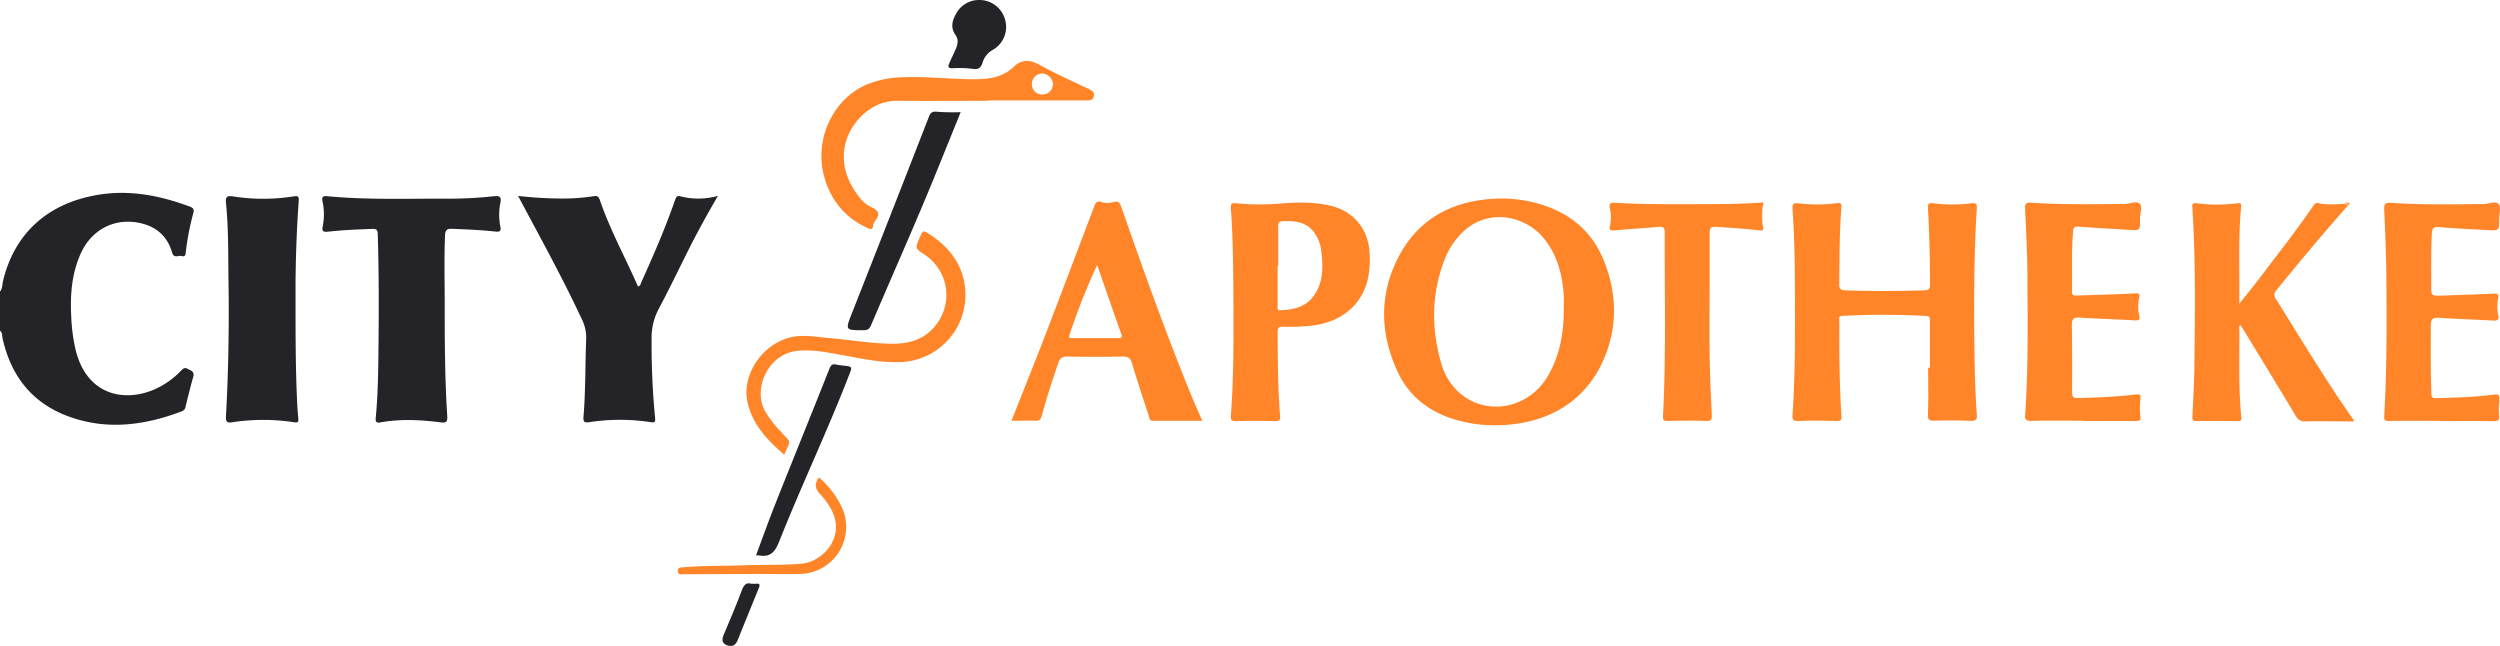 <svg id="Motiv" xmlns="http://www.w3.org/2000/svg" viewBox="0 0 979.63 253.09"><title>Logo_City_Apotheke</title><path d="M0,114.24c1.05-1.23.85-2.82,1.2-4.24C5.75,91.36,18.72,79.66,38.29,76.36c12.46-2.1,24.39.25,36.06,4.58,1.23.46,1.81,1,1.45,2.38a103.91,103.91,0,0,0-3.06,16c-.11,1.18-.86,1.22-1.59,1-1.27-.32-3,1.09-3.72-1.37C65.52,92.27,60.8,88.44,54,87.23,44.54,85.54,36,90.09,31.83,98.94c-3.73,8-4.38,16.56-3.91,25.23a68.85,68.85,0,0,0,1.77,13.15C34.59,156.8,51.9,158,63.81,150.9A33.12,33.12,0,0,0,71.2,145c1.34-1.44,2.15-.47,3.23,0s1.71,1.14,1.32,2.55c-1.1,3.93-2.08,7.89-3.05,11.85a2.12,2.12,0,0,1-1.32,1.71c-14.31,5.47-28.89,7.52-43.69,2.37S4.38,147.66,1,132.59c-.23-1,0-2.19-1-3ZM203.95,78.53c8.16,15.32,16.55,30.51,23.9,46.26a16.45,16.45,0,0,1,1.86,7.82c-.42,10.21-.23,20.45-1.06,30.65-.16,2,.27,2.46,2.21,2.17a79.67,79.67,0,0,1,24.19,0c1.51.24,1.82-.13,1.65-1.7a302.53,302.53,0,0,1-1.37-30.89,24.12,24.12,0,0,1,2.86-11.94c4-7.5,7.68-15.18,11.49-22.79C273.23,91,277.13,84,281.32,76.74a28,28,0,0,1-14.74.17c-1.35-.36-1.68.39-2.07,1.52-3.78,10.85-8.32,21.38-13.07,31.83-.33.72-.37,1.69-1.44,2-4.95-11.31-10.92-22.14-14.94-33.84-.42-1.23-.89-1.8-2.33-1.55a79.78,79.78,0,0,1-13.75.91A155.27,155.27,0,0,1,203,76.77C203.49,77.64,203.71,78.09,203.95,78.53ZM174.39,92.28c.11-2.31.82-2.71,3-2.62,5.62.25,11.23.48,16.82,1.09,1.86.2,2.17-.43,1.85-2a23.21,23.21,0,0,1,0-9.14c.43-2.15.08-3-2.43-2.72a170.73,170.73,0,0,1-20.65.95c-14.91,0-29.83.47-44.71-.95-1.65-.16-2.25.13-1.9,2a23.64,23.64,0,0,1,.11,9.65c-.55,2.38.55,2.42,2.31,2.22,5.67-.63,11.37-.85,17.08-1.06,1.64-.06,2.11.36,2.16,2.07.45,14.83.44,29.66.28,44.49-.1,9.11-.18,18.23-1.07,27.31-.19,1.91.35,2.22,1.95,1.93,7.8-1.39,15.62-1,23.42,0,2,.26,2.8,0,2.65-2.4-.94-14.63-1-29.28-1-45C174.27,110.17,174,101.22,174.39,92.28ZM117.06,78.7c.14-1.87-.48-2-1.94-1.75a76.92,76.92,0,0,1-23.92,0c-2.4-.36-2.88.34-2.65,2.6,1.05,10.35.82,20.76,1,31.15.25,17.47-.05,34.93-1,52.37-.1,1.92.16,2.76,2.37,2.41a79.66,79.66,0,0,1,24.42,0c1.21.18,1.7-.05,1.56-1.42-.28-2.88-.45-5.77-.57-8.66-.6-14.31-.51-28.63-.52-44.82C115.89,101.14,116.24,89.91,117.06,78.7ZM367.27,43.8c-1.9-.22-2.61.25-3.29,2q-15,38.5-30.18,77c-2.61,6.65-2.59,6.59,4.68,6.6,1.72,0,2.34-.76,2.92-2.14,8.5-20,17.44-39.89,25.62-60.07l9.42-23.24A84.73,84.73,0,0,1,367.27,43.8Zm-69.9,173.84c4.55.82,6.38-1.4,8-5.56,8.72-21.94,18.9-43.28,27.42-65.31,1.19-3.08,1.21-3.07-1.94-3.47a31.46,31.46,0,0,1-3.29-.46c-1.5-.35-2,.36-2.55,1.65-7,17.67-14.19,35.31-21.21,53-2.62,6.61-5,13.31-7.53,20.07C296.87,217.6,297.12,217.6,297.37,217.65ZM375.1,4.6c-1.76,2.9-3,5.92-.6,9.24,1.18,1.66.78,3.6,0,5.39s-1.7,3.7-2.53,5.56c-.58,1.3-.47,2,1.28,1.95a41.88,41.88,0,0,1,7.9.24c2.3.38,3.23-.48,3.86-2.43a8.46,8.46,0,0,1,4.14-5.08A10.31,10.31,0,0,0,393.8,7.55,10.39,10.39,0,0,0,383.74,0,10.18,10.18,0,0,0,375.1,4.6ZM290.59,231.54c-2.14,5.72-4.54,11.35-6.92,17-.77,1.81-1,3.4,1.09,4.25s3.47.09,4.29-1.94q4.15-10.27,8.33-20.52c.49-1.2.32-1.74-1.08-1.59-.5.06-1,0-1.95,0C292.34,228.12,291.41,229.36,290.59,231.54Z" fill="#242428" fill-rule="evenodd"/><path d="M891.88,117.26c-1-1.53-.8-2.39.28-3.72,9.08-11.19,18.34-22.23,27.87-33-.35-.72-1.08-.43-1.63-.61-3.32.07-6.65.45-9.94-.31-1.24-.29-1.65.53-2.18,1.3-6.61,9.64-13.85,18.81-20.9,28.12-2.43,3.21-5,6.31-7.92,10,.21-13.08-.45-25.44.7-37.77.12-1.33.1-1.83-1.46-1.62a60.76,60.76,0,0,1-15.81,0c-1.53-.2-2,.2-1.8,1.69.09.59,0,1.19.09,1.79,1.22,19.85.9,39.72.71,59.58-.06,6.82-.48,13.63-.78,20.44,0,1.13-.13,1.89,1.49,1.86,5.46-.11,10.92-.06,16.37,0,1.14,0,1.4-.29,1.29-1.47-1.12-11.4-.7-22.83-.75-34.25,0-.59-.39-1.33.4-1.88.4.59.8,1.14,1.15,1.71,6.87,11.28,13.77,22.55,20.56,33.88a3.81,3.81,0,0,0,3.88,2.12c5.28-.14,10.57,0,15.86,0h3.06c-.3-1-.39-.9-.54-1.1C911.26,148.86,901.69,132.93,891.88,117.26Z" fill="#ff8528" fill-rule="evenodd"/><path d="M979.32,157.49c.1-3.08.11-3.14-3-2.75-7.12.89-14.28,1.06-21.43,1.28-1.16,0-2.08.11-2.14-1.63-.34-9-.26-17.9-.24-26.86,0-2.34.74-3.22,3.23-3,7.05.49,14.13.68,21.19,1.08,1.68.1,2.44-.3,2-2.07a18,18,0,0,1,0-6.86c.19-1.44-.3-1.68-1.66-1.62-6.81.32-13.63.52-20.45.76-4.14.14-4.16.13-4.14-4.11,0-6.74-.11-13.48.25-20.21.11-1.95.53-2.74,2.84-2.52,6.28.59,12.59.81,18.88,1.16,4.66.26,4.65.25,4.65-4.35,0-2,.81-4.52-.13-5.72-1.2-1.53-3.8-.14-5.8-.12-12.2.12-24.39.36-36.57-.47-2.3-.16-2.63.6-2.54,2.66.39,9.11.79,18.23.85,27.35.13,17.74.19,35.48-.83,53.2-.1,1.72,0,2.33,2,2.28,6.74-.15,14-.06,20-.06V165c7,0,13.84-.09,20.66.06,2,0,2.58-.51,2.33-2.41A32.3,32.3,0,0,1,979.32,157.49Z" fill="#ff8528" fill-rule="evenodd"/><path d="M439.42,81.2c-.59-1.69-1.07-2.61-3.17-2a8,8,0,0,1-4.54,0c-2-.64-2.45.28-3,1.83q-9.51,25.19-19.14,50.34c-4.28,11.11-8.73,22.15-13.22,33.5,3.28,0,6.35-.09,9.41,0,1.47.06,2-.38,2.43-1.83,1.86-7,4.13-13.85,6.46-20.7.65-1.9,1.49-2.67,3.6-2.63q10.86.22,21.74,0c2.06,0,3,.61,3.57,2.6,2.08,6.92,4.35,13.79,6.6,20.66.25.78.12,1.93,1.57,1.92,6.36,0,12.73,0,19.42,0-3.1-6.76-5.78-13.37-8.38-20C454.48,123.87,446.86,102.57,439.42,81.2Zm-1.11,51.29c-6.05,0-12.1,0-18.16,0-.85,0-1.52,0-1.08-1.28a267.81,267.81,0,0,1,10.85-27.4c3.13,9,6.25,18,9.42,27C439.76,131.93,439.78,132.5,438.31,132.49Z" fill="#ff8528" fill-rule="evenodd"/><path d="M320.93,187.08c-2.09,2.67-1.37,4.75.71,6.84a26.9,26.9,0,0,1,3.36,4.49c7.27,11.3-2.37,21.76-10.93,22.48-7.65.65-15.32.33-23,.63s-15.34.08-23,.76c-1,.09-2.52-.17-2.47,1.49S267.2,225,268.2,225c9.37,0,18.75-.07,28.12-.1,5.71,0,11.42.13,17.13,0A18.42,18.42,0,0,0,330,199.05,35.75,35.75,0,0,0,320.93,187.08Z" fill="#ff8528" fill-rule="evenodd"/><path d="M428.6,37.84c.47-1.8-.91-2.49-2.3-3.15-6.38-3-12.86-5.9-19-9.31-3.78-2.09-7.11-2.08-10,.74-5.32,5.11-11.84,5-18.42,4.89-8.6-.2-17.19-1.12-25.81-.71a38.81,38.81,0,0,0-13.43,2.83c-13.24,5.62-20.67,21.51-16.7,36,2.46,9,7.8,15.79,16.31,19.88,1,.48,2.71,1.64,2.89-.61s4.16-4.23.44-6.65a8.72,8.72,0,0,0-.92-.45,12.41,12.41,0,0,1-4.27-3.19c-4.64-5.68-7.5-12-6.55-19.54,1.22-9.68,10.08-19.16,20.62-19.07,12,.1,23.9,0,35.9,0v-.16h37.78C426.41,39.4,428.16,39.52,428.6,37.84Zm-20-.84a3.93,3.93,0,0,1-4.26-4,4.14,4.14,0,0,1,3.93-4.2,4.43,4.43,0,0,1,4.34,4.14A4.06,4.06,0,0,1,408.61,37Z" fill="#ff8528" fill-rule="evenodd"/><path d="M364.53,92c-2.85-1.87-2.85-1.88-4.19,1.21-1.77,4.08-1.77,4.08,1.9,6.53a18.91,18.91,0,0,1,4.86,27.14c-4.6,6.33-11.16,8-18.47,7.81-8-.19-15.94-1.55-23.91-2.24-5.48-.47-10.95-1.65-16.47.17-10.62,3.5-17.75,15.12-15.23,25.49,2.05,8.44,7.73,14.4,14.29,20.09,2.53-6.13,3-4.21-1.28-9a42.08,42.08,0,0,1-6.23-8.07c-5-9.25,1.55-22.18,12-23.56,6-.8,11.89.43,17.75,1.48,7.63,1.36,15.18,3.11,23,2.84a26.36,26.36,0,0,0,25.75-26.73C378.08,105,372.88,97.51,364.53,92Z" fill="#ff8528" fill-rule="evenodd"/><path d="M920,80.5c.38-.17.9-.59.58-.84a1.81,1.81,0,0,0-2.21.23C919.07,79.77,919.89,79.22,920,80.5Z" fill="#ff8528" fill-rule="evenodd"/><path d="M838.55,79.9c-1.23-1.33-3.84,0-5.86,0-12.28.17-24.56.31-36.83-.46-2-.12-2.41.38-2.32,2.33.41,8.77.86,17.55.91,26.33.1,18.17.37,36.34-.89,54.48-.14,2,.45,2.38,2.41,2.34,6.74-.16,13.3-.06,20.3-.06v.1c7,0,13.73,0,20.64,0,1.47,0,2-.15,1.82-1.91a27.13,27.13,0,0,1,0-6.64c.22-1.73-.22-2-1.83-1.83-7.54.9-15.12,1.23-22.71,1.38-1.57,0-2.24-.32-2.23-2.1.06-8.79.05-17.58-.11-26.36,0-2.44.62-3.22,3.11-3.06,7.14.48,14.3.67,21.45,1.09,1.75.1,2.28-.24,1.82-2.08a15.11,15.11,0,0,1,0-6.61c.35-1.7,0-2-1.68-1.87-7.49.38-15,.58-22.49.83-1.11,0-2.18.23-2.15-1.57.17-7.93-.24-15.86.46-23.79.11-1.31.49-1.73,1.85-1.63,6.72.48,13.44.88,20.16,1.27,4.22.25,4.22.22,4.19-3.82,0-.26,0-.51,0-.77C838.65,83.6,839.49,80.93,838.55,79.9Z" fill="#ff8528" fill-rule="evenodd"/><path d="M772.29,79.67a55.68,55.68,0,0,1-14.54,0c-2.19-.27-2.37.27-2.26,2.16.54,9.79.77,19.6.8,29.41,0,1.76-.25,2.47-2.31,2.53-10.23.31-20.45.37-30.69,0-1.92-.07-2.62-.42-2.59-2.51.15-10,.05-20,.85-29.91.14-1.77-.32-1.93-1.91-1.72a60,60,0,0,1-14.8.06c-2.2-.25-2.57.25-2.43,2.24.69,9.87.89,19.76.93,29.65.08,17,.19,33.94-.92,50.89-.11,1.66-.06,2.6,2.18,2.5,5-.22,10.06-.13,15.09,0,1.6,0,2-.33,1.88-2-.75-11.83-.88-23.69-.8-35.54,0-4.12-.9-3.54,3.68-3.77a301.23,301.23,0,0,1,30.18.15c1.72.09,1.62.82,1.62,2,0,6.14,0,12.28,0,18.28h-.7c0,6,.14,12.25-.08,18.29-.08,2.18.55,2.53,2.47,2.47,4.69-.15,9.39-.15,14.07.06,2.18.1,2.76-.43,2.6-2.6-.8-11.06-.9-22.14-1-33.22-.08-15.78,0-31.55,1-47.3C774.74,79.89,774.36,79.38,772.29,79.67Z" fill="#ff8528" fill-rule="evenodd"/><path d="M604.84,80.42a52.7,52.7,0,0,0-20.43-2.47c-16.66,1.17-29.56,8.7-37,23.9-7,14.32-6.47,29.06.08,43.47,4.32,9.52,11.9,15.62,21.79,18.81a53.53,53.53,0,0,0,15.89,2.51c21.87.14,37.5-10.08,44.25-28.31,4.41-11.9,3.88-23.93-.75-35.72C624.32,91.44,616.2,84.18,604.84,80.42Zm1.71,66.89c-7.41,12.74-23.74,15.93-34.45,6.8a23.88,23.88,0,0,1-7.35-11.76c-4-13.81-3.84-27.55,1.45-41a30,30,0,0,1,6-9.4c10-10.79,25.25-7.8,32.79,1.5,5.14,6.34,7.12,13.83,7.75,21.78.13,1.69,0,3.41,0,5.11C612.92,129.8,611.4,139,606.55,147.31Z" fill="#ff8528" fill-rule="evenodd"/><path d="M521.57,80.67c-6.18-1.51-12.5-1.47-18.81-1a97.15,97.15,0,0,1-18.13,0c-2-.23-2.45.11-2.31,2.11.86,11.57.94,23.17,1,39.07,0,11.12.18,26.55-1,42-.11,1.55.12,2.23,2,2.17,5.11-.16,10.23-.12,15.35,0,1.57,0,2.06-.31,1.93-2-.87-11-.91-22-.94-33,0-1.61.49-2,2-2a77.72,77.72,0,0,0,11.74-.46c10.93-1.38,18.79-7.7,21.4-17.41a35.58,35.58,0,0,0,.94-9.64C536.67,90.46,531,83,521.57,80.67Zm-7,35.52c-3.24,4.34-8,5.16-12.93,5.41-1.41.07-.94-1.17-1-1.9,0-5.19,0-10.58,0-15.58h.24c0-5,0-10.38,0-15.57,0-1.45.46-1.87,1.91-1.91,4.66-.13,9.05.3,12.15,4.4a15.55,15.55,0,0,1,2.86,7.81C518.52,104.93,518.51,110.94,514.6,116.19Z" fill="#ff8528" fill-rule="evenodd"/><path d="M668.13,80c-11.76,0-23.52.17-35.27-.55-1.93-.12-2.45.51-2,2.25a15.84,15.84,0,0,1,0,6.84c-.28,1.43.06,1.9,1.68,1.74,5.76-.54,11.55-.82,17.32-1.38,2-.19,2.48.36,2.47,2.3-.07,24,.55,47.91-.67,71.84-.09,1.72.4,1.93,1.9,1.9,5-.1,10.06-.15,15.08,0,1.92.06,2.21-.59,2.13-2.31-.36-7.74-.74-15.49-.83-23.24-.14-11.17,0-22.34,0-33.5,0-4.94,0-9.89,0-14.83,0-1.63.48-2.31,2.42-2.18,5.61.37,11.22.71,16.81,1.36,1.26.15,2,.17,1.64-1.45a26.87,26.87,0,0,1,.2-9.45C683.11,79.9,675.62,80,668.13,80Z" fill="#ff8528" fill-rule="evenodd"/></svg>
